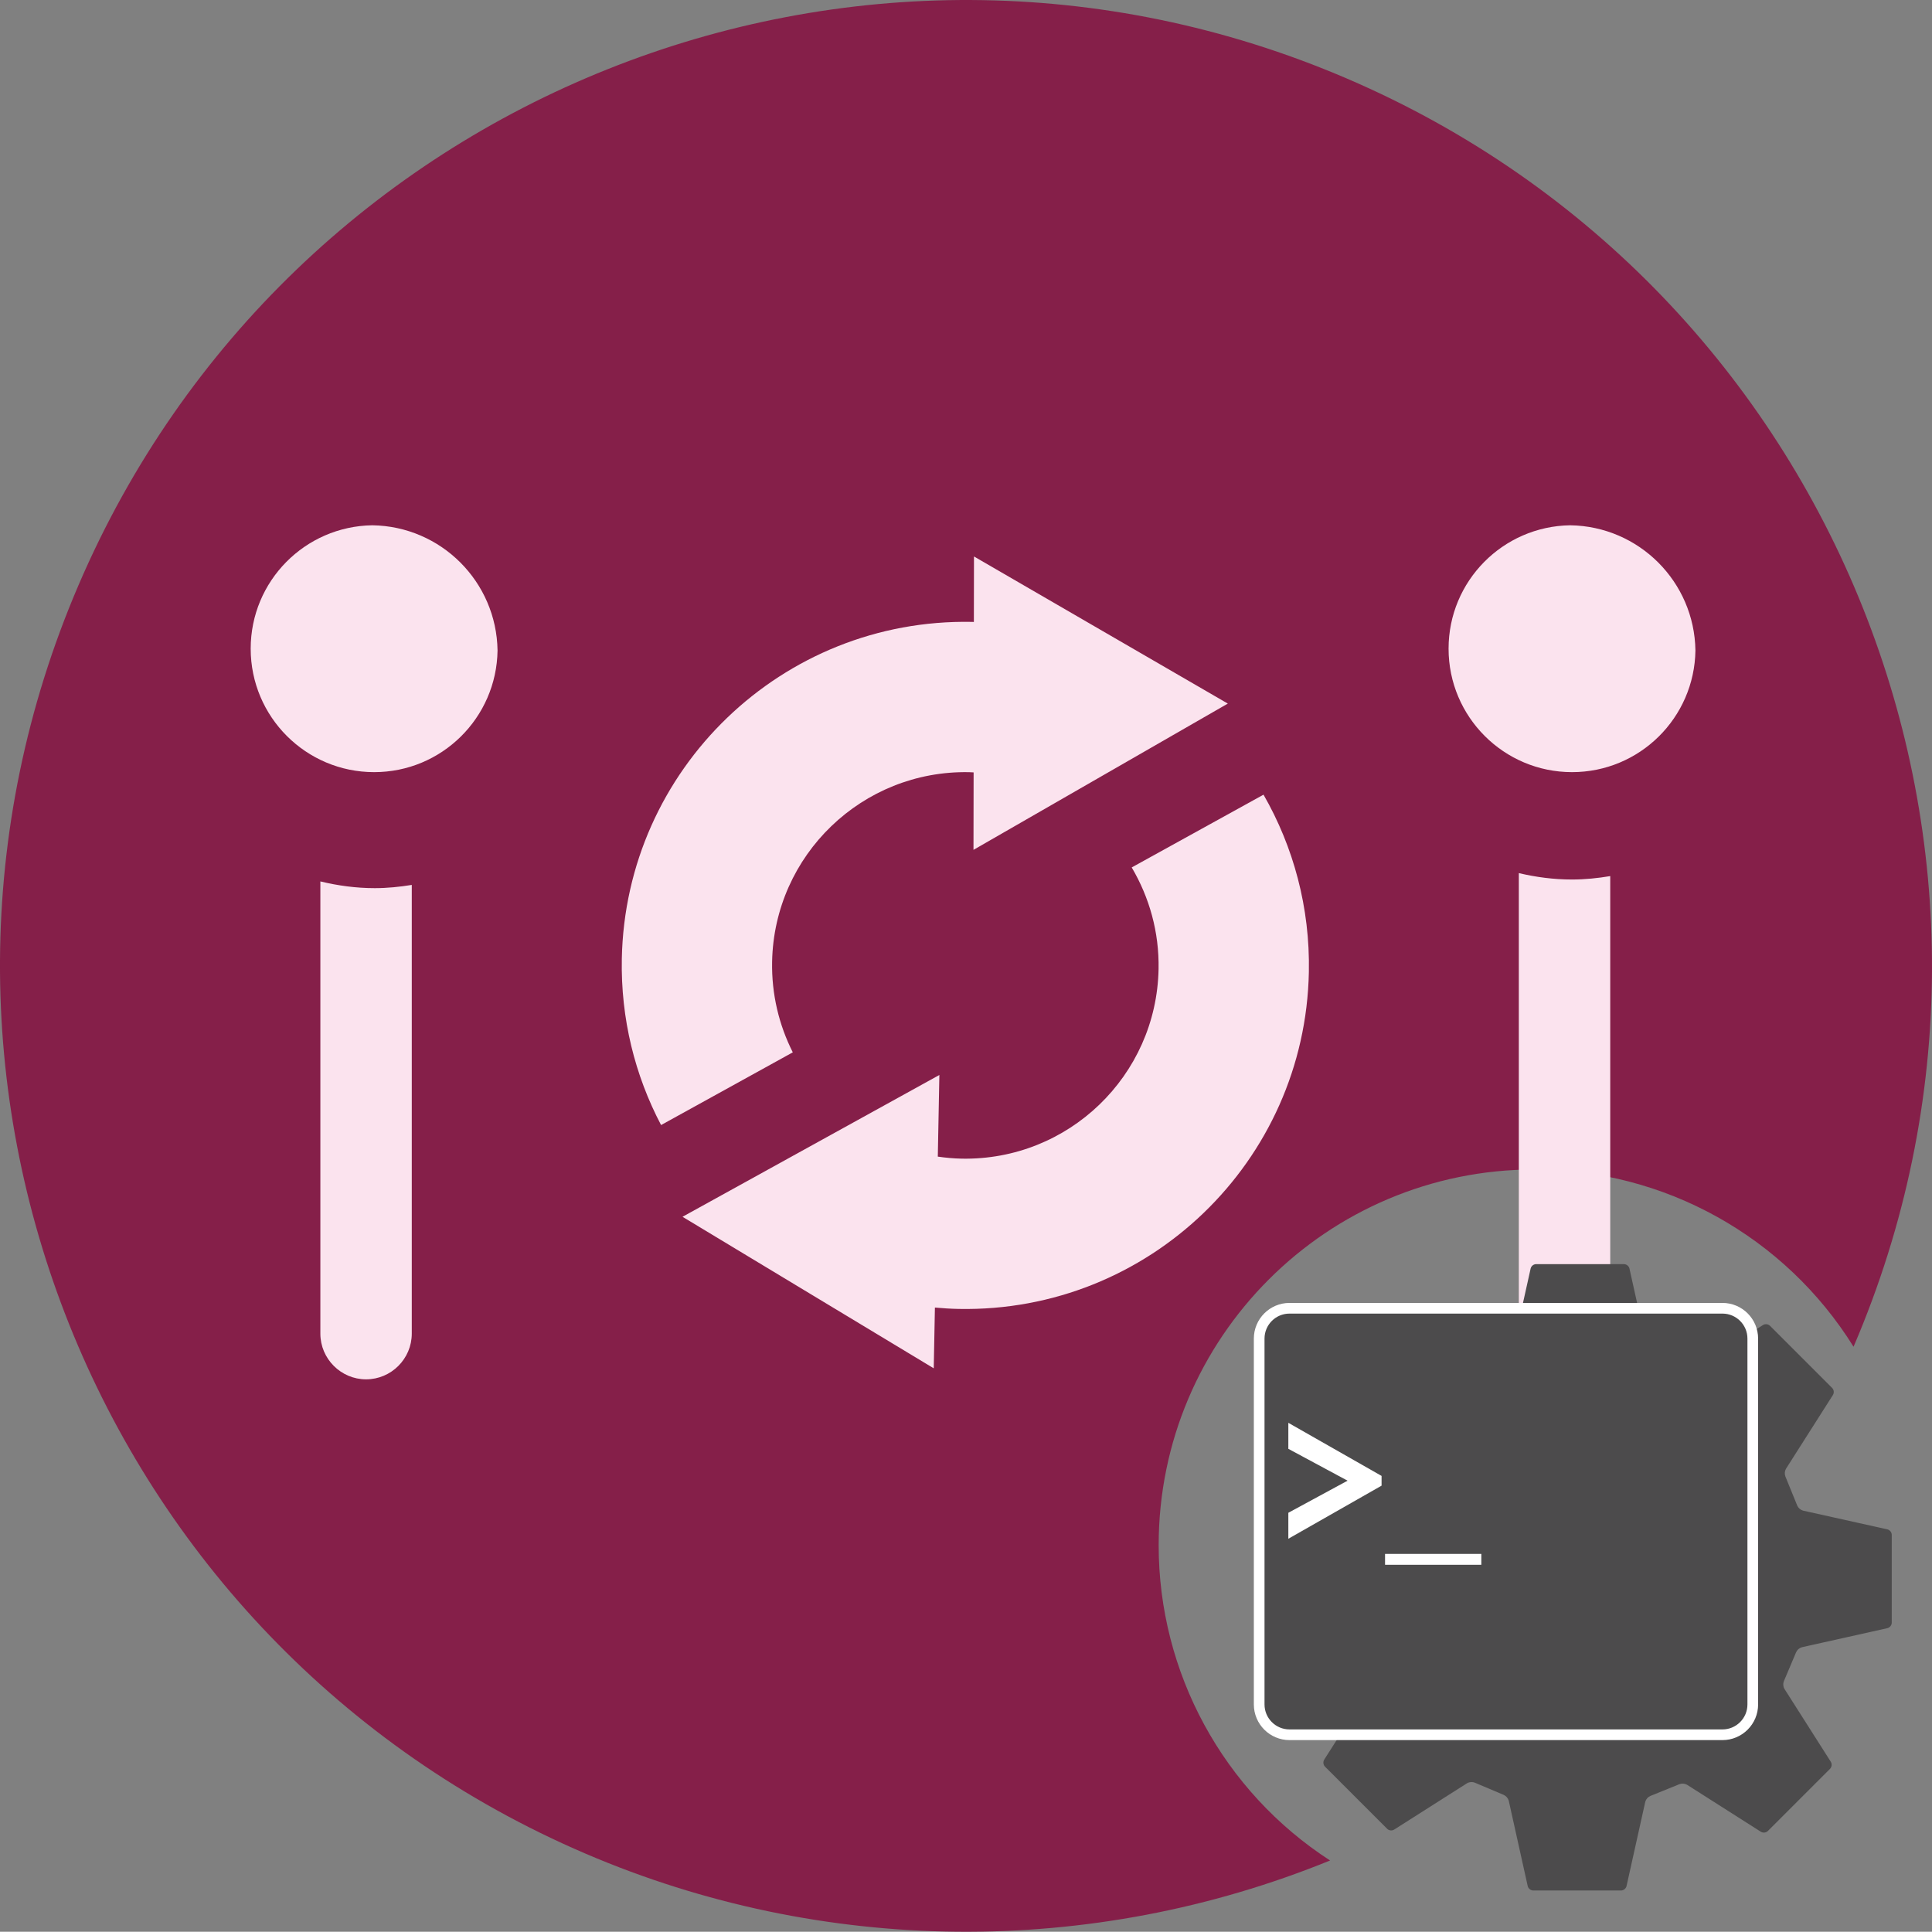 <?xml version="1.0" encoding="utf-8"?>
<!-- Generator: Adobe Illustrator 24.1.0, SVG Export Plug-In . SVG Version: 6.00 Build 0)  -->
<svg version="1.1" id="レイヤー_1のコピー" xmlns="http://www.w3.org/2000/svg" xmlns:xlink="http://www.w3.org/1999/xlink"
	 x="0px" y="0px" viewBox="0 0 179.936 179.913" style="enable-background:new 0 0 179.936 179.913;" xml:space="preserve">
<rect x="0" y="0" width="179.936" height="179.913" fill="#808080" stroke="none"/>
<style type="text/css">
	.st0{display:none;fill:none;}
	.st1{display:none;fill:none;stroke:#000000;stroke-width:0.25;stroke-miterlimit:10;}
	.st2{display:none;}
	.st3{display:inline;}
	.st4{fill:#E9F3E0;}
	.st5{display:inline;fill:#E9F3E0;}
	.st6{display:inline;fill:#A84D23;}
	.st7{fill:#FDECE4;}
	.st8{fill:#514D8B;}
	.st9{fill:#E6E1F0;}
	.st10{fill:#E7E3F1;}
	.st11{display:inline;fill:#E5E0EF;}
	.st12{display:inline;fill:#E6E2F0;}
	.st13{display:inline;fill:#CA626C;}
	.st14{fill:#F6E3E4;}
	.st15{display:inline;fill:#F6E3E4;}
	.st16{fill:#D46570;}
	.st17{display:inline;fill:#D46570;}
	.st18{fill:#CA626C;}
	.st19{display:inline;fill:#463D50;}
	.st20{fill:#CACEE3;}
	.st21{fill:#851F49;}
	.st22{display:none;fill:#89224C;}
	.st23{fill:#FBE3EE;}
	.st24{display:inline;fill:none;stroke:#4E4D4D;stroke-width:17;stroke-miterlimit:10;}
	.st25{display:inline;fill:#4E4D4D;}
	.st26{fill:#4C4B4C;}
	.st27{fill:#4C4B4C;stroke:#FFFFFF;stroke-width:0.994;stroke-miterlimit:10;}
	.st28{fill:#FFFFFF;}
</style>
<rect x="9.912" y="9.913" class="st0" width="160" height="160"/>
<circle class="st1" cx="89.912" cy="89.913" r="90"/>
<g id="シリアル" class="st2">
	<g id="電波_5_" class="st3">
		<path class="st4" d="M108.206,91.875c-7.501,0-13.58-6.079-13.58-13.58c0-7.499,6.08-13.58,13.58-13.58
			c7.499,0,13.579,6.081,13.579,13.58C121.785,85.796,115.705,91.875,108.206,91.875z"/>
		<path class="st4" d="M140.192,84.936l-11.006-2.457c1.401-6.279-0.233-12.958-4.371-17.865c-5.179-6.143-13.53-8.795-21.273-6.759
			l-2.868-10.905c11.931-3.138,24.791,0.941,32.762,10.393C139.829,64.925,142.355,75.241,140.192,84.936z"/>
		<path class="st4" d="M160.302,89.916l-10.922-2.808c3.286-12.78,0.021-26.406-8.733-36.451
			c-10.475-12.02-26.678-17.079-42.284-13.202L95.646,26.51c9.633-2.392,19.72-2.092,29.173,0.867
			c9.445,2.958,17.859,8.446,24.33,15.87C160.344,56.094,164.514,73.539,160.302,89.916z"/>
	</g>
	<path class="st5" d="M90.249,106.83c-1.164-8.482-1.255-9.505-0.159-12.246c0.308-0.769,0.871-1.628,1.703-2.532
		c-1.979-2.408-3.421-5.262-4.206-8.378c-3.453,2.886-5.086,5.651-5.854,7.568c-2.017,5.041-1.609,8.007-0.401,16.812
		c0.313,2.285,0.691,5.037,1.114,8.417c1.287,10.292-0.738,15.341-1.711,17.768c-3.574,8.911-16.318,15.562-27.276,14.208
		c-7.244-0.888-14.394-5.413-19.617-12.416c-5.08-6.811-7.568-14.998-6.493-21.368c1.259-7.465,7.127-12.154,13.921-17.585
		c8.058-6.441,17.191-13.741,20.032-27.179l0.035-0.139c1.37-5.441,3.312-19.357-8.228-31.013c-1.748-1.766-4.597-1.78-6.364-0.032
		c-1.766,1.749-1.78,4.598-0.032,6.364c8.316,8.4,6.893,18.521,5.896,22.483c-0.049,0.194-0.083,0.335-0.101,0.42
		c-2.186,10.337-9.312,16.034-16.858,22.065c-7.544,6.03-15.345,12.266-17.177,23.117c-1.492,8.843,1.556,19.402,8.153,28.247
		c6.685,8.963,16.065,14.783,25.737,15.969c1.345,0.165,2.7,0.244,4.058,0.244c13.91,0,28.001-8.404,32.667-20.036
		c1.156-2.883,3.863-9.634,2.288-22.233C90.949,111.931,90.566,109.144,90.249,106.83z"/>
</g>
<g id="リモコン" class="st2">
	<path class="st6" d="M107.912,144.913c0.003-19.33,15.675-34.998,35.005-34.995c12.091,0.002,23.325,6.244,29.712,16.509
		c19.583-45.652-1.549-98.536-47.202-118.119S26.891,9.857,7.307,55.509s1.549,98.536,47.202,118.119
		c22.105,9.483,47.088,9.716,69.367,0.648C113.917,167.831,107.907,156.775,107.912,144.913z"/>
	<g id="タグ_1_" class="st3">
		<g id="電波_3_">
			<path class="st7" d="M108.206,91.875c-7.501,0-13.58-6.079-13.58-13.58c0-7.499,6.08-13.58,13.58-13.58
				c7.499,0,13.579,6.081,13.579,13.58C121.785,85.796,115.705,91.875,108.206,91.875z"/>
			<path class="st7" d="M140.192,84.936l-11.006-2.457c1.401-6.279-0.233-12.958-4.371-17.865
				c-5.179-6.143-13.53-8.795-21.273-6.759l-2.868-10.905c11.931-3.138,24.791,0.941,32.762,10.393
				C139.829,64.925,142.355,75.241,140.192,84.936z"/>
			<path class="st7" d="M160.302,89.916l-10.922-2.808c3.286-12.78,0.021-26.406-8.733-36.451
				c-10.475-12.02-26.678-17.079-42.284-13.202L95.646,26.51c9.633-2.392,19.72-2.092,29.173,0.867
				c9.445,2.958,17.859,8.446,24.33,15.87C160.344,56.094,164.514,73.539,160.302,89.916z"/>
		</g>
	</g>
	<g class="st3">
		<circle class="st7" cx="71.662" cy="123.163" r="17.026"/>
		<path class="st7" d="M108.412,99.913c-11.874,0-21.5-9.626-21.5-21.5c0-4.631,1.478-8.908,3.968-12.417l-26.034-5.959
			c-5.835-1.336-11.649,2.312-12.984,8.147l-15.678,68.492c-1.336,5.835,2.312,11.649,8.147,12.984l39.956,9.146
			c5.835,1.336,11.649-2.312,12.984-8.147l11.621-50.77C108.731,99.892,108.574,99.913,108.412,99.913z M71.662,145.638
			c-12.392,0-22.474-10.082-22.474-22.475s10.082-22.475,22.474-22.475s22.475,10.082,22.475,22.475S84.054,145.638,71.662,145.638z
			"/>
	</g>
</g>
<g id="タグ_3_" class="st2">
	<path class="st8" d="M107.912,143.913c0.003-19.33,15.675-34.998,35.005-34.995c12.091,0.002,23.325,6.244,29.712,16.509
		c19.583-45.652-1.549-98.536-47.202-118.119S26.891,8.857,7.307,54.509s1.549,98.536,47.202,118.119
		c22.105,9.483,47.088,9.716,69.367,0.648C113.917,166.831,107.907,155.775,107.912,143.913z"/>
	<g class="st3">
		<path class="st9" d="M108.412,99.913c-11.874,0-21.5-9.626-21.5-21.5c0-4.631,1.478-8.908,3.968-12.417l-26.034-5.959
			c-5.835-1.336-11.649,2.312-12.984,8.147l-15.678,68.492c-1.336,5.835,2.312,11.649,8.147,12.984l39.956,9.146
			c5.835,1.336,11.649-2.312,12.984-8.147l11.621-50.77C108.731,99.892,108.574,99.913,108.412,99.913z"/>
		<path class="st10" d="M108.206,91.875c-7.501,0-13.58-6.079-13.58-13.58c0-7.499,6.08-13.58,13.58-13.58
			c7.499,0,13.579,6.081,13.579,13.58C121.785,85.796,115.705,91.875,108.206,91.875z"/>
		<path class="st10" d="M140.192,84.936l-11.006-2.457c1.401-6.279-0.233-12.958-4.371-17.865
			c-5.179-6.143-13.53-8.795-21.273-6.759l-2.868-10.905c11.931-3.138,24.791,0.941,32.762,10.393
			C139.829,64.925,142.355,75.241,140.192,84.936z"/>
		<path class="st10" d="M160.302,89.916l-10.922-2.808c3.286-12.78,0.021-26.406-8.733-36.451
			c-10.475-12.02-26.678-17.079-42.284-13.202L95.646,26.51c9.633-2.392,19.72-2.092,29.173,0.867
			c9.445,2.958,17.859,8.446,24.33,15.87C160.344,56.094,164.514,73.539,160.302,89.916z"/>
	</g>
	<g id="タグ">
		<path class="st11" d="M108.412,99.913c-11.863,0.011-21.488-9.596-21.5-21.458c-0.004-4.464,1.383-8.819,3.968-12.459
			l-26.034-5.96c-5.835-1.335-11.648,2.312-12.984,8.148c0,0,0,0,0,0l-15.678,68.491c-1.336,5.835,2.311,11.649,8.146,12.985
			c0,0,0,0,0.001,0l39.956,9.146c5.835,1.336,11.649-2.311,12.985-8.146c0,0,0,0,0-0.001l11.621-50.77
			C108.732,99.892,108.574,99.913,108.412,99.913z"/>
		<path class="st12" d="M108.206,91.875c-7.5,0.001-13.58-6.079-13.581-13.579c-0.001-7.5,6.079-13.58,13.579-13.581
			c7.5-0.001,13.58,6.079,13.581,13.579c0,0,0,0.001,0,0.001c0.001,7.499-6.079,13.579-13.578,13.58
			C108.206,91.875,108.206,91.875,108.206,91.875z"/>
		<path class="st12" d="M140.192,84.936l-11.006-2.457c2.482-11.228-4.608-22.341-15.835-24.823
			c-3.239-0.716-6.602-0.648-9.809,0.199l-2.868-10.9c17.143-4.516,34.702,5.72,39.218,22.864
			C141.194,74.762,141.297,79.945,140.192,84.936z"/>
		<path class="st12" d="M160.303,89.913l-10.922-2.8c3.27-12.847,0.004-26.48-8.733-36.451c-10.479-12.02-26.828-17.124-42.284-13.2
			l-2.717-10.949c9.62-2.392,19.712-2.092,29.173,0.867c9.42,2.942,17.841,8.435,24.33,15.87
			C160.324,56.019,164.495,73.471,160.303,89.913z"/>
	</g>
</g>
<circle class="st2" cx="108.412" cy="78.413" r="21.5"/>
<g id="パル_2_" class="st2">
	<path class="st13" d="M107.912,143.913c0.003-19.33,15.675-34.998,35.005-34.995c12.091,0.002,23.325,6.244,29.712,16.509
		c19.583-45.652-1.549-98.536-47.202-118.119S26.891,8.857,7.307,54.509s1.549,98.536,47.202,118.119
		c22.105,9.483,47.088,9.716,69.367,0.648C113.917,166.831,107.907,155.775,107.912,143.913z"/>
	<g id="パル_3_" class="st3">
		<path class="st14" d="M140.192,84.936l-11.006-2.457c1.401-6.279-0.233-12.958-4.371-17.865
			c-5.179-6.143-13.53-8.795-21.273-6.759l-2.868-10.905c11.931-3.138,24.791,0.941,32.762,10.393
			C139.829,64.925,142.355,75.241,140.192,84.936z"/>
		<path class="st14" d="M160.302,89.916l-10.922-2.808c3.286-12.78,0.021-26.406-8.733-36.451
			c-10.475-12.02-26.678-17.079-42.284-13.202L95.646,26.51c9.633-2.392,19.72-2.092,29.173,0.867
			c9.445,2.958,17.859,8.446,24.33,15.87C160.344,56.094,164.514,73.539,160.302,89.916z"/>
		<path class="st14" d="M108.206,91.875c-7.501,0-13.58-6.079-13.58-13.58c0-7.499,6.08-13.58,13.58-13.58
			c7.499,0,13.579,6.081,13.579,13.58C121.785,85.796,115.705,91.875,108.206,91.875z"/>
	</g>
	<polygon class="st15" points="65.785,71.941 52.118,69.146 34.512,142.128 77.465,150.913 79.084,144.202 49.798,138.213 	"/>
	<path class="st15" d="M86.912,78.413c0-0.212,0.026-0.418,0.032-0.628c-0.006-0.198-0.032-0.391-0.032-0.591
		c0-3.746,1.151-7.236,3.114-10.223l-19.265-3.94l-1.619,6.711l-15.987,66.271l29.286,5.99l13.667,2.795l10.846-44.958
		C95.763,99.087,86.912,89.795,86.912,78.413z"/>
	<g>
		<g id="パル_1_" class="st3">
			<g id="パル">
				<path class="st16" d="M140.192,84.936l-11.006-2.457c1.401-6.279-0.233-12.958-4.371-17.865
					c-5.179-6.143-13.53-8.795-21.273-6.759l-2.868-10.905c11.931-3.138,24.791,0.941,32.762,10.393
					C139.829,64.925,142.355,75.241,140.192,84.936z"/>
				<path class="st16" d="M160.302,89.916l-10.922-2.808c3.286-12.78,0.021-26.406-8.733-36.451
					c-10.475-12.02-26.678-17.079-42.284-13.202L95.646,26.51c9.633-2.392,19.72-2.092,29.173,0.867
					c9.445,2.958,17.859,8.446,24.33,15.87C160.344,56.094,164.514,73.539,160.302,89.916z"/>
				<path class="st16" d="M108.206,91.875c-7.501,0-13.58-6.079-13.58-13.58c0-7.499,6.08-13.58,13.58-13.58
					c7.499,0,13.579,6.081,13.579,13.58C121.785,85.796,115.705,91.875,108.206,91.875z"/>
			</g>
		</g>
		<polygon class="st17" points="65.785,71.941 52.118,69.146 34.512,142.128 77.465,150.913 79.084,144.202 49.798,138.213 		"/>
		<path class="st17" d="M86.912,78.413c0-0.212,0.026-0.418,0.032-0.628c-0.006-0.198-0.032-0.391-0.032-0.591
			c0-3.746,1.151-7.236,3.114-10.223l-19.265-3.94l-1.619,6.711l-15.987,66.271l29.286,5.99l13.667,2.795l10.846-44.958
			C95.763,99.087,86.912,89.795,86.912,78.413z"/>
	</g>
</g>
<g id="アクト" class="st2">
	<path class="st18" d="M107.912,143.913c0.003-19.33,15.675-34.998,35.005-34.995c12.091,0.002,23.325,6.244,29.712,16.509
		c19.583-45.652-1.549-98.536-47.202-118.119S26.891,8.857,7.307,54.509s1.549,98.536,47.202,118.119
		c22.105,9.483,47.088,9.716,69.367,0.648C113.917,166.831,107.907,155.775,107.912,143.913z"/>
	<circle class="st19" cx="90.912" cy="88.913" r="90"/>
	<g id="act" class="st3">
		<g>
			<path class="st20" d="M60.42,100.351c0.552,3.093,2.914,3.948,5.532,3.481c2.617-0.467,4.585-2.095,6.786-4.894l-1.342-7.518
				C62.494,94.089,59.792,96.83,60.42,100.351z"/>
			<path class="st20" d="M123.136,33.608c-0.616-4.141-4.571-4.571-6.279-1.054c-0.04,0.082-13.895,36.642-14.798,39.025
				L92.578,41.58c-1.136-3.595-5.946-3.595-7.082,0L74.04,77.826L38.723,34.829c-0.58-0.82-1.415-1.184-2.24-1.186
				c-1.858-0.003-3.166,1.838-2.63,3.617c0,0,20.617,68.416,20.899,68.866c1.238,2.163,4.66,3.634,8.917,4.515
				c0,0-0.804,2.583-0.804,2.879c0,3.759,11.72,6.806,26.177,6.806s26.177-3.047,26.177-6.806c0-0.051-0.128-0.498-0.341-1.206
				c4.436-1.042,7.684-2.684,8.855-4.606c0.646-0.836,0.921-3.297,0.92-3.381C124.654,104.327,123.157,33.752,123.136,33.608z
				 M78.541,104.27l-3.188,0.57l-0.895-3.081l-0.143,0.026c-2.1,2.536-4.752,4.729-7.988,5.307c-4.235,0.757-7.93-1.234-8.764-5.897
				c-1.004-5.615,3.403-9.251,14.221-12.462c-0.574-3.482-2.281-6.712-6.706-5.921c-3.093,0.553-5.589,2.522-7.293,4.25
				l-2.055-2.431c1.973-1.875,5.249-4.425,9.388-5.165c6.233-1.115,9.465,2.678,10.571,8.863L78.541,104.27z M96.598,115.584
				c-6.822,0.755-12.612-3.662-13.563-12.262c-0.957-8.648,4.256-14.282,10.838-15.01c3.411-0.377,5.925,0.803,7.936,2.283
				l-1.784,2.775c-1.692-1.223-3.479-1.998-5.641-1.759c-4.852,0.537-7.993,5.115-7.313,11.265c0.686,6.198,4.506,9.957,9.502,9.405
				c2.45-0.271,4.527-1.717,6.001-3.339l2.017,2.403C102.514,113.665,99.769,115.233,96.598,115.584z M113.773,99.169
				c-5.399-0.825-6.602-4.48-5.835-9.497l2.262-14.813l-3.918-0.598l0.452-2.963l4.098,0.381l1.594-7.238l3.249,0.496l-1.116,7.311
				l7.12,1.087l-0.489,3.201l-7.12-1.087l-2.284,14.956c-0.482,3.154,0.182,5.211,3.288,5.685c0.956,0.146,2.201-0.006,3.12-0.257
				l0.312,3.079C117,99.173,115.206,99.388,113.773,99.169z"/>
			<path class="st20" d="M90.181,128.858c-35.158,0-63.666-7.233-63.727-16.161l-0.011,0c-0.06,6.956-0.069,7.993-0.071,8.148
				c0.02,7.934,28.597,18.068,63.78,18.068c35.196,0,63.711-10.611,63.711-18.546l0.036-6.949l-0.058,0
				C152.299,122.011,124.388,128.858,90.181,128.858z"/>
		</g>
	</g>
</g>
<g id="標準">
	<path class="st21" d="M107.912,143.913c0.003-19.33,15.675-34.998,35.005-34.995c12.091,0.002,23.325,6.244,29.712,16.509
		c19.583-45.652-1.549-98.536-47.202-118.119S26.891,8.857,7.307,54.509s1.549,98.536,47.202,118.119
		c22.105,9.483,47.088,9.716,69.367,0.648C113.917,166.831,107.907,155.775,107.912,143.913z"/>
	<circle class="st22" cx="89.912" cy="89.913" r="90"/>
	<g>
		<path class="st23" d="M34.908,82.717c-1.75,0-3.442-0.232-5.071-0.627v42.117c0,2.341,1.916,4.257,4.257,4.257
			s4.257-1.915,4.257-4.257V82.416C37.227,82.597,36.083,82.717,34.908,82.717z"/>
		<path class="st23" d="M157.903,60.585c-0.092-6.403-5.26-11.571-11.663-11.663c-6.271,0.093-11.328,5.198-11.328,11.491
			c0,6.351,5.149,11.5,11.5,11.5C152.705,71.913,157.81,66.856,157.903,60.585z"/>
		<path class="st23" d="M146.412,81.913c-1.709,0-3.363-0.22-4.957-0.597v42.891c0,2.341,1.915,4.257,4.257,4.257
			c2.341,0,4.257-1.915,4.257-4.257V81.595C148.809,81.788,147.626,81.913,146.412,81.913z"/>
		<path class="st23" d="M46.339,60.585c-0.092-6.403-5.26-11.571-11.663-11.663c-6.271,0.093-11.328,5.198-11.328,11.491
			c0,6.351,5.149,11.5,11.5,11.5C41.141,71.913,46.246,66.856,46.339,60.585z"/>
		<path class="st23" d="M114.352,65.529L90.711,51.826l-0.01,6.101c-0.06-0.001-0.12-0.007-0.18-0.008
			c-17.67-0.339-32.269,13.711-32.608,31.38c-0.107,5.586,1.227,10.863,3.656,15.482l12.267-6.772
			c-1.28-2.534-1.984-5.405-1.926-8.441c0.191-9.939,8.403-17.842,18.342-17.652c0.143,0.003,0.283,0.015,0.425,0.021l-0.012,7.214
			L114.352,65.529z"/>
		<path class="st23" d="M117.677,74.011l-12.276,6.777c1.638,2.775,2.568,6.012,2.502,9.47c-0.191,9.939-8.403,17.842-18.342,17.652
			c-0.754-0.014-1.492-0.084-2.219-0.189l0.146-7.603l-23.922,13.206l23.398,14.114l0.109-5.659c0.734,0.065,1.472,0.114,2.22,0.128
			c17.67,0.339,32.269-13.711,32.608-31.38C122.016,84.519,120.465,78.869,117.677,74.011z"/>
	</g>
</g>
<g id="download" class="st2">
	<line class="st24" x1="142.912" y1="124.413" x2="142.912" y2="147.196"/>
	<polygon class="st25" points="120.872,140.748 142.91,178.913 164.949,140.748 	"/>
</g>
<g id="interactive">
	<path class="st26" d="M167.825,153.413c-0.246,0.069-0.447,0.244-0.549,0.478l-1.131,2.674c-0.096,0.236-0.08,0.502,0.045,0.724
		l4.326,6.8c0.12,0.207,0.091,0.468-0.071,0.643l-5.8,5.8c-0.175,0.163-0.436,0.191-0.642,0.071l-6.881-4.379
		c-0.223-0.124-0.489-0.142-0.726-0.049l-2.684,1.088c-0.235,0.099-0.411,0.3-0.48,0.545l-1.747,7.861
		c-0.062,0.228-0.264,0.39-0.5,0.4h-8.2c-0.236-0.01-0.438-0.172-0.5-0.4l-1.768-7.958c-0.07-0.245-0.245-0.446-0.478-0.549
		l-2.674-1.13c-0.235-0.096-0.502-0.08-0.724,0.044l-6.8,4.325c-0.206,0.121-0.468,0.093-0.643-0.07l-5.8-5.8
		c-0.163-0.175-0.192-0.436-0.071-0.643l4.378-6.88c0.125-0.222,0.143-0.489,0.049-0.726l-1.094-2.69
		c-0.1-0.234-0.3-0.411-0.545-0.48l-7.861-1.747c-0.23-0.06-0.395-0.262-0.405-0.5v-8.2c0.01-0.238,0.175-0.44,0.405-0.5
		l7.957-1.769c0.246-0.069,0.447-0.244,0.55-0.478l1.13-2.674c0.096-0.235,0.08-0.501-0.044-0.723l-4.326-6.8
		c-0.121-0.206-0.093-0.467,0.07-0.642l5.8-5.8c0.175-0.163,0.437-0.191,0.643-0.07l6.88,4.378c0.222,0.124,0.489,0.142,0.726,0.049
		l2.689-1.095c0.234-0.099,0.411-0.299,0.48-0.544l1.748-7.862c0.061-0.228,0.264-0.39,0.5-0.4h8.2c0.236,0.01,0.439,0.172,0.5,0.4
		l1.768,7.958c0.07,0.245,0.245,0.446,0.478,0.549l2.675,1.131c0.235,0.096,0.501,0.08,0.723-0.044l6.8-4.326
		c0.206-0.121,0.467-0.093,0.642,0.07l5.8,5.8c0.163,0.175,0.191,0.436,0.07,0.642l-4.378,6.881
		c-0.124,0.223-0.142,0.489-0.049,0.726l1.095,2.689c0.1,0.234,0.3,0.41,0.544,0.48l7.862,1.747c0.228,0.062,0.39,0.264,0.4,0.5v8.2
		c-0.01,0.236-0.172,0.438-0.4,0.5L167.825,153.413z M147.012,135.176c-6.476,0-11.726,5.25-11.726,11.726
		s5.25,11.726,11.726,11.726s11.726-5.25,11.726-11.726l0,0c0.001-6.476-5.248-11.725-11.724-11.726
		C147.013,135.176,147.012,135.176,147.012,135.176z"/>
	<path class="st27" d="M120.099,121.844h40.319c1.561,0,2.826,1.265,2.826,2.826v34.07c0,1.561-1.265,2.826-2.826,2.826h-40.319
		c-1.561,0-2.826-1.265-2.826-2.826v-34.07C117.273,123.109,118.538,121.844,120.099,121.844z"/>
	<path class="st28" d="M119.989,134.936v-2.423l8.683,4.946v0.907l-8.683,4.946v-2.42l5.516-2.989L119.989,134.936z"/>
	<path class="st28" d="M137.963,144.722v1.013h-8.967v-1.013H137.963z"/>
</g>
<g>
</g>
<g>
</g>
<g>
</g>
<g>
</g>
<g>
</g>
<g>
</g>
<g>
</g>
<g>
</g>
<g>
</g>
<g>
</g>
<g>
</g>
<g>
</g>
<g>
</g>
<g>
</g>
<g>
</g>
</svg>
